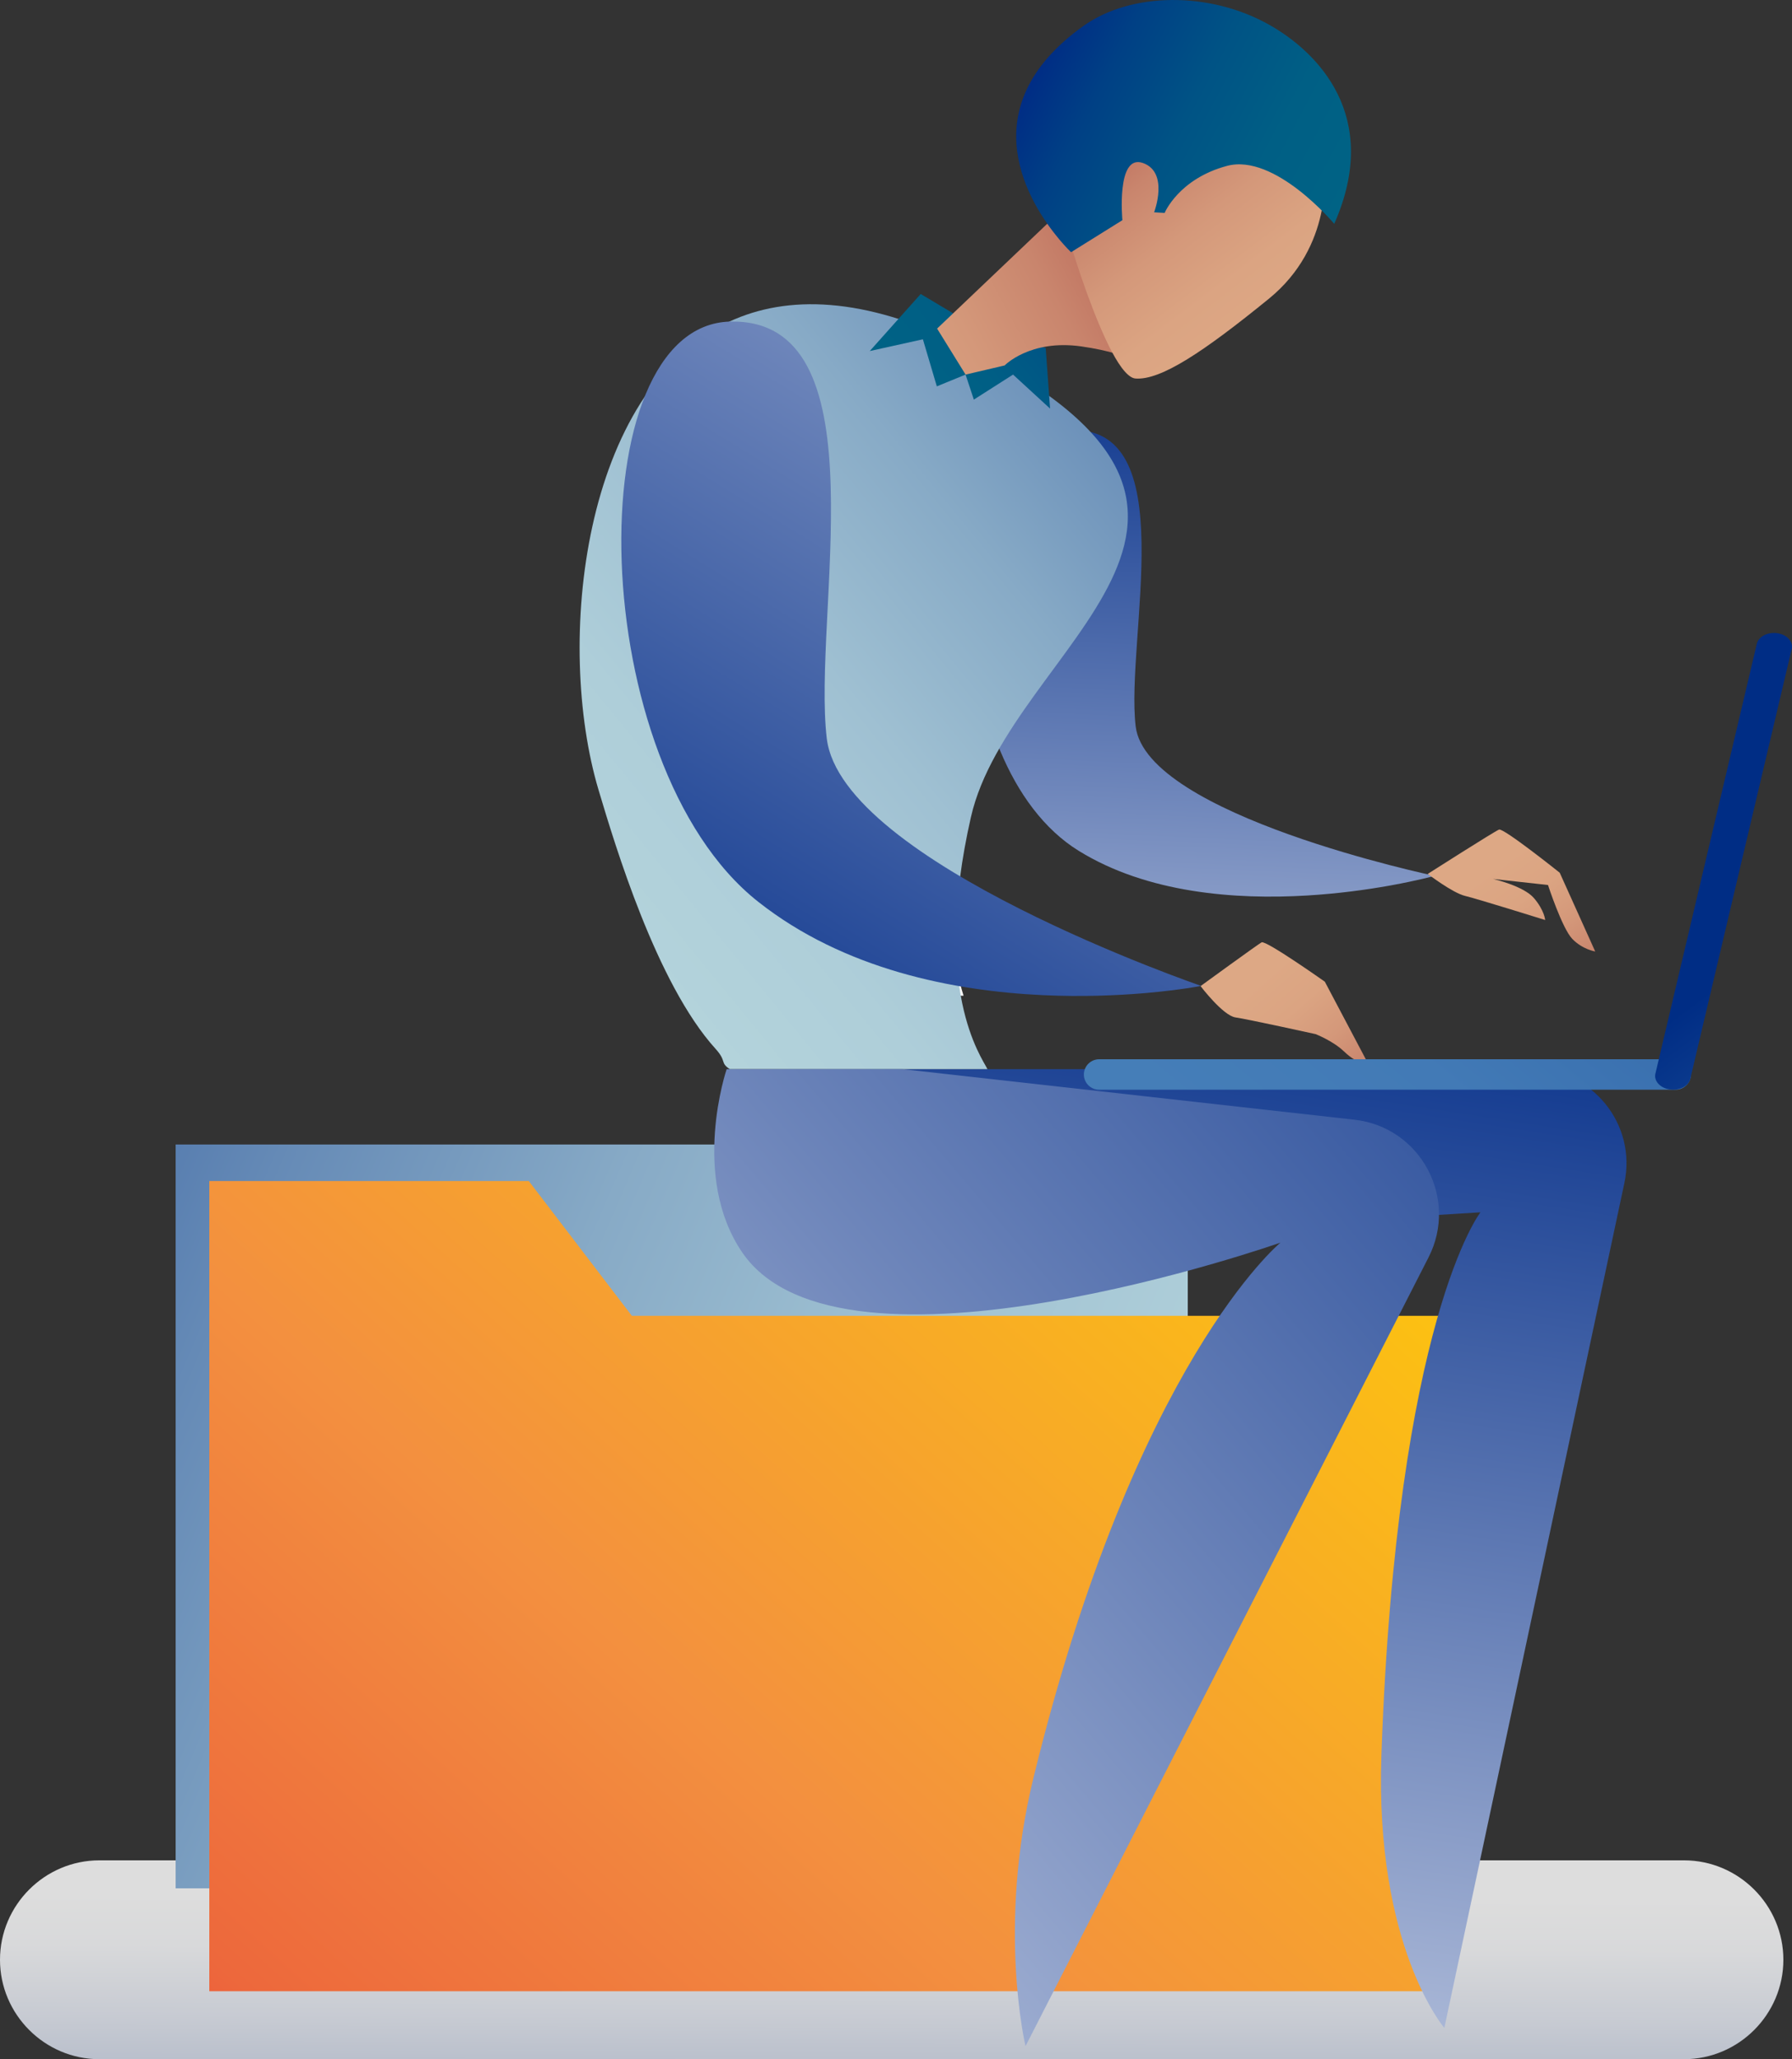 <?xml version="1.0" encoding="utf-8"?>
<!-- Generator: Adobe Illustrator 16.0.0, SVG Export Plug-In . SVG Version: 6.00 Build 0)  -->
<!DOCTYPE svg PUBLIC "-//W3C//DTD SVG 1.1//EN" "http://www.w3.org/Graphics/SVG/1.1/DTD/svg11.dtd">
<svg version="1.1" id="Warstwa_1" xmlns="http://www.w3.org/2000/svg" xmlns:xlink="http://www.w3.org/1999/xlink" x="0px" y="0px"
	 width="411.742px" height="472.89px" viewBox="0 0 411.742 472.89" enable-background="new 0 0 411.742 472.89"
	 xml:space="preserve">
<rect x="0" y="0" width="411.742" height="472.89" fill="#333333" stroke="none"/>
<g id="Layer_2">
</g>
<g id="Layer_5">
</g>
<g id="Layer_4">
</g>
<g id="Layer_15">
</g>
<g id="Layer_6">
	<g>
		
			<linearGradient id="SVGID_1_" gradientUnits="userSpaceOnUse" x1="23.399" y1="77.074" x2="24.066" y2="-118.929" gradientTransform="matrix(-1 0 0 -1 228.465 471.984)">
			<stop  offset="0.212" style="stop-color:#FFFFFF"/>
			<stop  offset="0.269" style="stop-color:#F9FAFC"/>
			<stop  offset="0.348" style="stop-color:#E6EAF3"/>
			<stop  offset="0.441" style="stop-color:#C8D2E5"/>
			<stop  offset="0.544" style="stop-color:#9FAFD2"/>
			<stop  offset="0.656" style="stop-color:#6982B8"/>
			<stop  offset="0.773" style="stop-color:#294D9A"/>
			<stop  offset="0.841" style="stop-color:#002B87"/>
		</linearGradient>
		<path opacity="0.83" fill="url(#SVGID_1_)" enable-background="new    " d="M22.832,472.89h364.095
			c12.558,0,22.833-10.275,22.833-22.834l0,0c0-12.559-10.275-22.834-22.833-22.834H22.832c-12.559,0-22.833,10.275-22.833,22.834
			l0,0C-0.001,462.615,10.274,472.89,22.832,472.89z"/>
		<g>
			
				<linearGradient id="SVGID_2_" gradientUnits="userSpaceOnUse" x1="-275.49" y1="437.492" x2="-147.015" y2="597.649" gradientTransform="matrix(-0.581 -0.558 0.613 -0.638 -162.956 374.639)">
				<stop  offset="0" style="stop-color:#B3BFDB"/>
				<stop  offset="1" style="stop-color:#002B87"/>
			</linearGradient>
			<path fill="url(#SVGID_2_)" d="M247.828,195.374c15.783,9.77,36.064,11.256,52.474,10.278c7.233-0.43,13.713-1.339,18.729-2.228
				c0.275-0.047,0.464-0.082,0.559-0.101c0.023-0.007,0.043-0.009,0.056-0.009c0.01-0.004,0.016-0.005,0.016-0.005
				c6.164-1.116,9.958-2.172,9.958-2.172s-66.252-13.866-68.683-34.345c-2.391-20.17,11.162-69.735-15.532-67.986
				c-0.414,0.028-0.839,0.066-1.271,0.117C215.749,102.332,216.031,175.705,247.828,195.374z"/>
		</g>
		
			<linearGradient id="SVGID_3_" gradientUnits="userSpaceOnUse" x1="-13.383" y1="278.403" x2="184.706" y2="255.734" gradientTransform="matrix(-1 0 0 -1 228.465 471.984)">
			<stop  offset="0.011" style="stop-color:#FFFFFF"/>
			<stop  offset="0.137" style="stop-color:#FBFBFD"/>
			<stop  offset="0.262" style="stop-color:#EFEFF7"/>
			<stop  offset="0.386" style="stop-color:#DBDBEE"/>
			<stop  offset="0.509" style="stop-color:#C0C0E0"/>
			<stop  offset="0.632" style="stop-color:#9C9CCF"/>
			<stop  offset="0.755" style="stop-color:#7070BA"/>
			<stop  offset="0.877" style="stop-color:#3C3CA1"/>
			<stop  offset="0.997" style="stop-color:#020285"/>
			<stop  offset="1" style="stop-color:#000084"/>
		</linearGradient>
		<path fill="url(#SVGID_3_)" d="M221.396,228.67c0,0-10.065-30.268,1.993-65.723c-4.741,7.34-11.269,15.723-18.701,20.579
			c-15.321,10.021-24.164,45.144-24.164,45.144H221.396z"/>
		
			<linearGradient id="SVGID_4_" gradientUnits="userSpaceOnUse" x1="-152.796" y1="319.971" x2="-183.538" y2="291.689" gradientTransform="matrix(-0.978 -0.211 0.211 -0.978 125.605 480.108)">
			<stop  offset="0.005" style="stop-color:#DDA885"/>
			<stop  offset="0.243" style="stop-color:#DBA482"/>
			<stop  offset="0.476" style="stop-color:#D4987A"/>
			<stop  offset="0.707" style="stop-color:#C9856D"/>
			<stop  offset="0.936" style="stop-color:#BA695A"/>
			<stop  offset="1" style="stop-color:#B56054"/>
		</linearGradient>
		<path fill="url(#SVGID_4_)" d="M328.047,200.691c0,0,15.343-9.786,16.387-10.181s13.939,9.908,13.939,9.908l8.156,18.09
			c0,0-2.93-0.466-5.269-2.894c-2.339-2.428-5.581-12.375-5.581-12.375l-12.619-1.389c0,0,6.993,1.581,9.403,4.408
			c2.411,2.827,2.567,5.021,2.567,5.021s-15.528-4.85-18.41-5.538C333.742,205.055,328.047,200.691,328.047,200.691z"/>
		
			<linearGradient id="SVGID_5_" gradientUnits="userSpaceOnUse" x1="-62.931" y1="65.915" x2="332.069" y2="235.415" gradientTransform="matrix(-1 0 0 -1 228.465 471.984)">
			<stop  offset="0" style="stop-color:#B3D3DB"/>
			<stop  offset="0.126" style="stop-color:#AECED9"/>
			<stop  offset="0.277" style="stop-color:#9FC1D2"/>
			<stop  offset="0.442" style="stop-color:#87AAC6"/>
			<stop  offset="0.615" style="stop-color:#658AB6"/>
			<stop  offset="0.727" style="stop-color:#4B72AA"/>
			<stop  offset="0.855" style="stop-color:#2A539B"/>
			<stop  offset="1" style="stop-color:#002B87"/>
		</linearGradient>
		<rect x="40.357" y="262.832" fill="url(#SVGID_5_)" width="232.552" height="170.818"/>
		
			<linearGradient id="SVGID_6_" gradientUnits="userSpaceOnUse" x1="-171.341" y1="339.954" x2="183.659" y2="-54.047" gradientTransform="matrix(-1 0 0 -1 228.465 471.984)">
			<stop  offset="0" style="stop-color:#FFF33B"/>
			<stop  offset="0.04" style="stop-color:#FEE72E"/>
			<stop  offset="0.117" style="stop-color:#FED51B"/>
			<stop  offset="0.196" style="stop-color:#FDCA10"/>
			<stop  offset="0.281" style="stop-color:#FDC70C"/>
			<stop  offset="0.668" style="stop-color:#F3903F"/>
			<stop  offset="0.888" style="stop-color:#ED683C"/>
			<stop  offset="1" style="stop-color:#E93E3A"/>
		</linearGradient>
		<polygon fill="url(#SVGID_6_)" points="121.499,271.223 145.175,302.171 333.047,302.171 333.047,457.285 48.092,457.285 
			48.092,317.646 48.092,302.171 48.092,271.223 		"/>
		
			<linearGradient id="SVGID_7_" gradientUnits="userSpaceOnUse" x1="-15.306" y1="3.052" x2="-55.991" y2="267.19" gradientTransform="matrix(-1 0 0 -1 228.465 471.984)">
			<stop  offset="0" style="stop-color:#B3BFDB"/>
			<stop  offset="1" style="stop-color:#002B87"/>
		</linearGradient>
		<path fill="url(#SVGID_7_)" d="M226.881,245.525h125.212c13.753,0,24.008,12.672,21.141,26.122L331.86,465.71
			c0,0-16.019-18.645-14.454-62.809c3.54-99.904,22.751-124.496,22.751-124.496l-146.224,9.053l-14.863-41.934H226.881z"/>
		
			<linearGradient id="SVGID_8_" gradientUnits="userSpaceOnUse" x1="91.165" y1="264.002" x2="-118.32" y2="435.856" gradientTransform="matrix(-1 0 0 -1 228.465 471.984)">
			<stop  offset="0" style="stop-color:#B3D3DB"/>
			<stop  offset="0.126" style="stop-color:#AECED9"/>
			<stop  offset="0.278" style="stop-color:#9FC0D2"/>
			<stop  offset="0.443" style="stop-color:#87AAC6"/>
			<stop  offset="0.618" style="stop-color:#658AB6"/>
			<stop  offset="0.8" style="stop-color:#3960A2"/>
			<stop  offset="0.986" style="stop-color:#042F89"/>
			<stop  offset="1" style="stop-color:#002B87"/>
		</linearGradient>
		<path fill="url(#SVGID_8_)" d="M137.523,181.399c3.757,12.59,13.307,44.472,26.881,59.455c2.633,2.899,0.973,3.144,3.273,4.671
			h59.203c-1.378-2.833-12.808-18.229-3.798-57.856c9.004-39.627,77.712-69.348-2.12-108.521
			c-22.502-11.042-40.057-11.455-53.354-5.304C133.731,89.515,127.498,147.794,137.523,181.399z"/>
		
			<linearGradient id="SVGID_9_" gradientUnits="userSpaceOnUse" x1="18.741" y1="377.627" x2="-31.085" y2="418.503" gradientTransform="matrix(-1 0 0 -1 228.465 471.984)">
			<stop  offset="0.005" style="stop-color:#006385"/>
			<stop  offset="0.279" style="stop-color:#005F85"/>
			<stop  offset="0.547" style="stop-color:#005385"/>
			<stop  offset="0.813" style="stop-color:#004085"/>
			<stop  offset="1" style="stop-color:#002D85"/>
		</linearGradient>
		<polygon fill="url(#SVGID_9_)" points="240.27,79.919 241.271,93.829 232.764,86.023 223.758,91.768 221.856,86.023 
			215.252,88.726 212.05,77.918 199.841,80.62 211.549,67.51 224.959,75.516 		"/>
		
			<linearGradient id="SVGID_10_" gradientUnits="userSpaceOnUse" x1="42.603" y1="368.218" x2="-39.802" y2="413.116" gradientTransform="matrix(-1 0 0 -1 228.465 471.984)">
			<stop  offset="0.005" style="stop-color:#DDA885"/>
			<stop  offset="0.243" style="stop-color:#DBA482"/>
			<stop  offset="0.476" style="stop-color:#D4987A"/>
			<stop  offset="0.707" style="stop-color:#C9856D"/>
			<stop  offset="0.936" style="stop-color:#BA695A"/>
			<stop  offset="1" style="stop-color:#B56054"/>
		</linearGradient>
		<path fill="url(#SVGID_10_)" d="M265.305,85.551c0,0-3.916-4.178-16.907-6.005c-11.737-1.652-17.56,4.376-17.56,4.376
			l-8.981,2.102l-6.543-10.563l31.508-29.974L265.305,85.551z"/>
		
			<linearGradient id="SVGID_11_" gradientUnits="userSpaceOnUse" x1="-144.182" y1="534.933" x2="-83.943" y2="558.148" gradientTransform="matrix(-0.851 -0.526 0.526 -0.851 -111.596 455.925)">
			<stop  offset="0.005" style="stop-color:#DDA885"/>
			<stop  offset="0.243" style="stop-color:#DBA482"/>
			<stop  offset="0.476" style="stop-color:#D4987A"/>
			<stop  offset="0.707" style="stop-color:#C9856D"/>
			<stop  offset="0.936" style="stop-color:#BA695A"/>
			<stop  offset="1" style="stop-color:#B56054"/>
		</linearGradient>
		<path fill="url(#SVGID_11_)" d="M260.529,24.566L246.03,56.192c0,0,3.761,12.608,7.997,21.678c1.94,4.161,3.986,7.573,5.813,8.679
			l0.005,0.003c0.362,0.218,0.712,0.35,1.055,0.374c5.843,0.434,15.709-6.174,30.625-18.304
			c14.916-12.131,12.736-29.531,12.736-29.531L260.529,24.566z"/>
		
			<linearGradient id="SVGID_12_" gradientUnits="userSpaceOnUse" x1="-140.325" y1="545.876" x2="-63.4" y2="545.876" gradientTransform="matrix(-0.884 -0.467 0.467 -0.884 -72.375 468.975)">
			<stop  offset="0.005" style="stop-color:#006385"/>
			<stop  offset="0.279" style="stop-color:#005F85"/>
			<stop  offset="0.547" style="stop-color:#005385"/>
			<stop  offset="0.813" style="stop-color:#004085"/>
			<stop  offset="1" style="stop-color:#002D85"/>
		</linearGradient>
		<path fill="url(#SVGID_12_)" d="M243.364,54.949c1.485,1.775,2.577,2.824,2.714,2.954l0.016,0.014l11.795-7.353
			c0,0-1.458-15.249,4.672-13.146c6.136,2.105,2.62,11.334,2.62,11.334l2.415,0.143c0,0,3.215-7.807,14.292-10.79
			c11.074-2.978,24.674,13.306,24.674,13.306c10.967-24.806-3.925-39.444-14.746-45.614l-0.005-0.002
			c-13.835-7.889-32.013-7.625-42.932,0.201C222.359,24.989,236.765,47.08,243.364,54.949z"/>
		<g>
			
				<linearGradient id="SVGID_13_" gradientUnits="userSpaceOnUse" x1="-92.114" y1="278.754" x2="-124.256" y2="249.183" gradientTransform="matrix(-0.994 -0.106 0.106 -0.994 168.002 492.408)">
				<stop  offset="0.005" style="stop-color:#DDA885"/>
				<stop  offset="0.243" style="stop-color:#DBA482"/>
				<stop  offset="0.476" style="stop-color:#D4987A"/>
				<stop  offset="0.707" style="stop-color:#C9856D"/>
				<stop  offset="0.936" style="stop-color:#BA695A"/>
				<stop  offset="1" style="stop-color:#B56054"/>
			</linearGradient>
			<path fill="url(#SVGID_13_)" d="M275.847,226.455c0,0,13.054-9.504,14.025-10.047c0.972-0.544,14.53,9.037,14.53,9.037
				l9.768,18.48c0,0-1.679,1.056-5.404-2.502c-2.486-2.375-6.482-3.939-6.482-3.939s-15.551-3.426-18.413-3.835
				C281.007,233.24,275.847,226.455,275.847,226.455z"/>
			<g>
				
					<linearGradient id="SVGID_14_" gradientUnits="userSpaceOnUse" x1="-41.077" y1="645.263" x2="-117.894" y2="363.601" gradientTransform="matrix(-0.695 -0.73 0.707 -0.672 -189.337 421.899)">
					<stop  offset="0" style="stop-color:#B3BFDB"/>
					<stop  offset="1" style="stop-color:#002B87"/>
				</linearGradient>
				<path fill="url(#SVGID_14_)" d="M174.194,207.078c19.807,15.643,45.05,20.516,65.434,21.458
					c8.985,0.418,17.024,0.07,23.248-0.453c0.341-0.026,0.574-0.05,0.689-0.061c0.031-0.008,0.055-0.006,0.069-0.006
					c0.012-0.004,0.02-0.003,0.02-0.003c7.644-0.677,12.342-1.601,12.342-1.601s-82.632-28.317-86.03-56.834
					c-3.344-28.087,12.593-94.399-20.564-95.714c-0.516-0.019-1.043-0.025-1.578-0.016
					C132.593,74.579,134.298,175.58,174.194,207.078z"/>
			</g>
		</g>
		
			<linearGradient id="SVGID_15_" gradientUnits="userSpaceOnUse" x1="99.647" y1="52.79" x2="-195.41" y2="303.095" gradientTransform="matrix(-1 0 0 -1 228.465 471.984)">
			<stop  offset="0" style="stop-color:#B3BFDB"/>
			<stop  offset="0.366" style="stop-color:#6D85BA"/>
			<stop  offset="0.8" style="stop-color:#1F4595"/>
			<stop  offset="1" style="stop-color:#002B87"/>
		</linearGradient>
		<path fill="url(#SVGID_15_)" d="M166.963,245.525c0,0-8.413,24.699,3.643,42.186c22.841,33.131,123.597-2.342,123.597-2.342
			s-33.423,27.504-56.748,122.897c-8.389,34.3-1.823,61.622-1.823,61.622l92.591-181.121c6.947-13.59-1.842-29.932-17.01-31.627
			l-103.873-11.615H166.963L166.963,245.525z"/>
		<g>
			
				<linearGradient id="SVGID_16_" gradientUnits="userSpaceOnUse" x1="-66.306" y1="195.677" x2="-191.294" y2="349.562" gradientTransform="matrix(-1 0 0 -1 228.465 471.984)">
				<stop  offset="0.005" style="stop-color:#457EB8"/>
				<stop  offset="0.229" style="stop-color:#427AB6"/>
				<stop  offset="0.449" style="stop-color:#386EAE"/>
				<stop  offset="0.668" style="stop-color:#275BA2"/>
				<stop  offset="0.884" style="stop-color:#0F3F90"/>
				<stop  offset="1" style="stop-color:#002D85"/>
			</linearGradient>
			<path fill="url(#SVGID_16_)" d="M252.535,250.255h132.48c1.925,0,3.499-1.573,3.499-3.498l0,0c0-1.924-1.574-3.5-3.499-3.5
				h-132.48c-1.926,0-3.499,1.576-3.499,3.5l0,0C249.036,248.682,250.61,250.255,252.535,250.255z"/>
			
				<linearGradient id="SVGID_17_" gradientUnits="userSpaceOnUse" x1="310.736" y1="182.78" x2="185.747" y2="336.665" gradientTransform="matrix(-0.178 0.873 -0.98 -0.2 774.07 119.343)">
				<stop  offset="0.005" style="stop-color:#457EB8"/>
				<stop  offset="0.229" style="stop-color:#427AB6"/>
				<stop  offset="0.449" style="stop-color:#386EAE"/>
				<stop  offset="0.668" style="stop-color:#275BA2"/>
				<stop  offset="0.884" style="stop-color:#0F3F90"/>
				<stop  offset="1" style="stop-color:#002D85"/>
			</linearGradient>
			<path fill="url(#SVGID_17_)" d="M388.38,247.734l23.302-98.726c0.376-1.596-1.036-3.203-3.139-3.571l0,0
				c-2.28-0.399-4.48,0.691-4.89,2.423l-23.302,98.728c-0.377,1.596,1.035,3.203,3.138,3.57l0,0
				C385.771,250.557,387.971,249.466,388.38,247.734z"/>
		</g>
	</g>
</g>
</svg>
